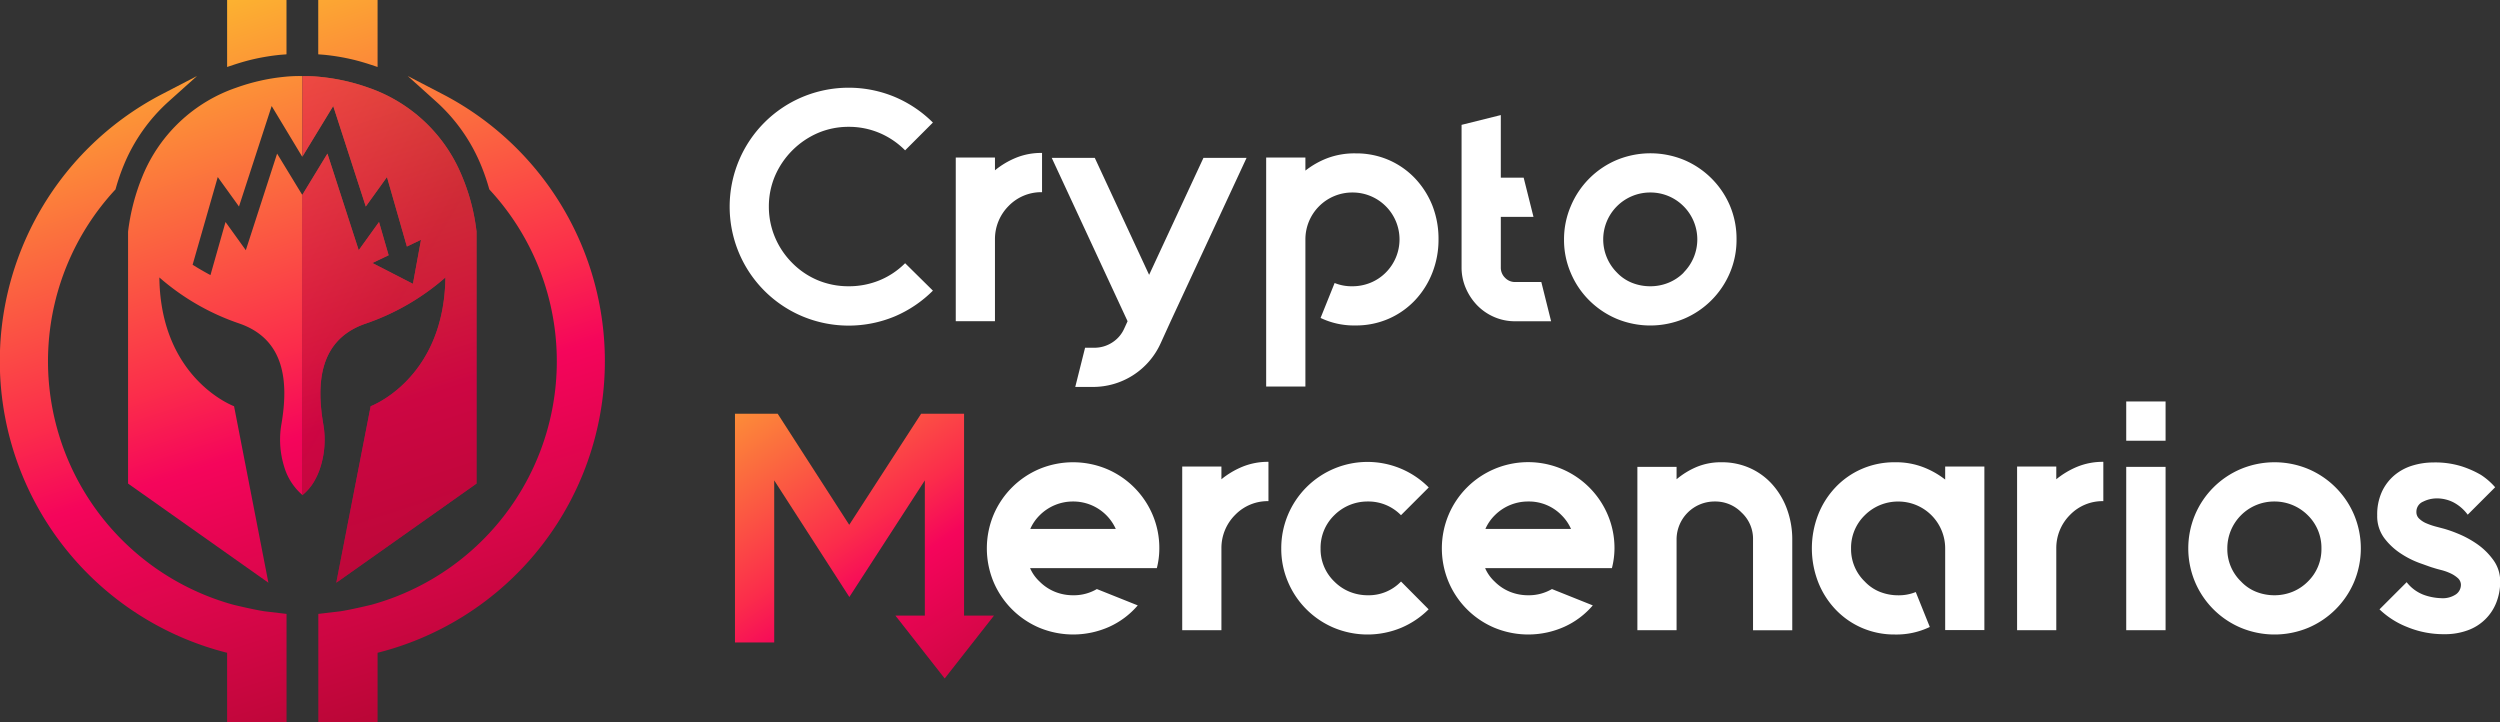 <?xml version="1.0" encoding="UTF-8"?> <svg xmlns="http://www.w3.org/2000/svg" xmlns:xlink="http://www.w3.org/1999/xlink" viewBox="0 0 644.17 186.06"><rect x="0" y="0" width="644.17" height="186.06" fill="#333333" stroke="none"/><defs><style>.cls-1{fill:url(#linear-gradient);}.cls-2{fill:url(#linear-gradient-2);}.cls-3{fill:url(#linear-gradient-3);}.cls-4{fill:url(#linear-gradient-4);}.cls-5{fill:url(#linear-gradient-5);}.cls-6{fill:url(#linear-gradient-6);}.cls-7{opacity:0.5;fill:url(#linear-gradient-7);}.cls-8{fill:#fff;}.cls-9{fill:url(#linear-gradient-8);}.cls-10{fill:url(#linear-gradient-9);}</style><linearGradient id="linear-gradient" x1="60.24" y1="-9.8" x2="129.32" y2="204.65" gradientUnits="userSpaceOnUse"><stop offset="0" stop-color="#fcbf2e"></stop><stop offset="0.44" stop-color="#fb2c4b"></stop><stop offset="0.54" stop-color="#f5055b"></stop><stop offset="1" stop-color="#a40729"></stop></linearGradient><linearGradient id="linear-gradient-2" x1="7.57" y1="7.17" x2="76.65" y2="221.62" xlink:href="#linear-gradient"></linearGradient><linearGradient id="linear-gradient-3" x1="81.98" y1="-16.8" x2="151.06" y2="197.65" xlink:href="#linear-gradient"></linearGradient><linearGradient id="linear-gradient-4" x1="71.59" y1="-13.45" x2="140.67" y2="201" xlink:href="#linear-gradient"></linearGradient><linearGradient id="linear-gradient-5" x1="32.01" y1="-0.7" x2="101.09" y2="213.75" xlink:href="#linear-gradient"></linearGradient><linearGradient id="linear-gradient-6" x1="66.88" y1="-11.93" x2="135.96" y2="202.52" xlink:href="#linear-gradient"></linearGradient><linearGradient id="linear-gradient-7" x1="-35.13" y1="9.8" x2="96.13" y2="89.09" xlink:href="#linear-gradient"></linearGradient><linearGradient id="linear-gradient-8" x1="184.24" y1="83.42" x2="264.62" y2="205.65" xlink:href="#linear-gradient"></linearGradient><linearGradient id="linear-gradient-9" x1="187.3" y1="73.29" x2="273.21" y2="203.92" xlink:href="#linear-gradient"></linearGradient></defs><g id="Capa_2" data-name="Capa 2"><g id="Layer_1" data-name="Layer 1"><path class="cls-1" d="M58.52,0h15.3V14l-1.56.12a55.66,55.66,0,0,0-6.72,1.08c-1.73.39-3.43.87-5.34,1.5l-1.68.56Z"></path><path class="cls-2" d="M58.52,186.06V168.2a77.5,77.5,0,0,1-16.65-144l8.9-4.62-7.46,6.7A45.07,45.07,0,0,0,32,42.3a54.32,54.32,0,0,0-2.16,6.22l-.08.29-.21.22a65.08,65.08,0,0,0,30.6,106.8s5.47,1.33,8.22,1.71l4.33.51,1.13.13v27.88Z"></path><path class="cls-3" d="M97.29,0H82V14l1.56.12a55.83,55.83,0,0,1,6.71,1.08c1.73.39,3.43.87,5.34,1.5l1.68.56Z"></path><path class="cls-4" d="M97.29,186.06V168.2a77.5,77.5,0,0,0,16.65-144l-8.89-4.62,7.45,6.7a45.07,45.07,0,0,1,11.32,16A54.32,54.32,0,0,1,126,48.52l.09.29.2.22a65.08,65.08,0,0,1-30.6,106.8s-5.46,1.33-8.21,1.71l-4.33.51-1.13.13v27.88Z"></path><path class="cls-5" d="M56.11,45.62l-6.48,22.6c1.37.86,2.9,1.76,4.6,2.66L58.11,57.2l5.23,7.27L71.4,39.58l6.51,10.69v77.27a15.34,15.34,0,0,1-4.72-7.4,23.46,23.46,0,0,1-.65-11c1.82-10.8.87-21.71-10.87-25.78A61.16,61.16,0,0,1,41.06,71.49c.32,26.23,19.25,33.18,19.25,33.18l8.85,45.48L33,124.6V59.69a54.75,54.75,0,0,1,3.81-14.52A40.17,40.17,0,0,1,60.92,22.58,52,52,0,0,1,67,20.81a50.11,50.11,0,0,1,6.09-1,37.38,37.38,0,0,1,4.78-.21V40.38L70,27.32,61.58,53.21Z"></path><path class="cls-6" d="M122.79,59.69V124.6L86.65,150.15l8.86-45.48s18.92-7,19.26-33.18A61.28,61.28,0,0,1,94.15,83.41c-11.74,4.07-12.69,15-10.87,25.78a23.33,23.33,0,0,1-.66,11,18.25,18.25,0,0,1-1.76,4,13.19,13.19,0,0,1-3,3.44V50.27l1.76-2.89,4.75-7.8,8.06,24.89,5.23-7.27,2.48,8.57-4.2,2,10.46,5.36,2.08-11.35-3.64,1.74L99.71,45.62l-5.46,7.59L85.86,27.32,79.67,37.48l-1.76,2.9V19.62a37.38,37.38,0,0,1,4.78.21c.65.07,1.36.15,2.11.26h0A51.68,51.68,0,0,1,94.9,22.58a40.16,40.16,0,0,1,22.82,19.9A52.41,52.41,0,0,1,122.79,59.69Z"></path><path class="cls-7" d="M122.79,59.69V124.6L86.65,150.15l8.86-45.48s18.92-7,19.26-33.18A61.28,61.28,0,0,1,94.15,83.41c-11.74,4.07-12.69,15-10.87,25.78a23.33,23.33,0,0,1-.66,11,18.25,18.25,0,0,1-1.76,4,13.19,13.19,0,0,1-3,3.44V50.27l1.76-2.89,4.75-7.8,8.06,24.89,5.23-7.27,2.48,8.57-4.2,2,10.46,5.36,2.08-11.35-3.64,1.74L99.71,45.62l-5.46,7.59L85.86,27.32,79.67,37.48l-1.76,2.9V19.62a37.38,37.38,0,0,1,4.78.21c.65.07,1.36.15,2.11.26h0A51.68,51.68,0,0,1,94.9,22.58a40.16,40.16,0,0,1,22.82,19.9A52.41,52.41,0,0,1,122.79,59.69Z"></path><path class="cls-8" d="M226.57,72.25a20.72,20.72,0,0,1-7.92,1.51,20.48,20.48,0,0,1-7.83-1.51,20.22,20.22,0,0,1-6.65-4.46,20.7,20.7,0,0,1-4.5-6.7,20.24,20.24,0,0,1-1.56-7.87,20,20,0,0,1,1.56-7.83,21.2,21.2,0,0,1,11.15-11.15,20,20,0,0,1,7.83-1.56,20.2,20.2,0,0,1,7.92,1.56,20.55,20.55,0,0,1,6.65,4.5l7.16-7.16A31.07,31.07,0,0,0,230.61,25a30.88,30.88,0,0,0-23.87,0,30.57,30.57,0,0,0-16.33,16.34,30.78,30.78,0,0,0,0,23.83,30.59,30.59,0,0,0,16.33,16.33,30.88,30.88,0,0,0,23.87,0,31.07,31.07,0,0,0,9.77-6.61l-7.16-7.07A20.12,20.12,0,0,1,226.57,72.25Z"></path><path class="cls-8" d="M261.72,40.68a21.33,21.33,0,0,0-5.35,3.2V40.59h-10.1V82.77h10.1V61.64a12.07,12.07,0,0,1,3.54-8.59,11.72,11.72,0,0,1,8.59-3.53V39.41A17.11,17.11,0,0,0,261.72,40.68Z"></path><path class="cls-8" d="M310.09,40.68l-14,30.14-14-30.14H271l19.54,42.09-.85,1.86a8.16,8.16,0,0,1-3.11,3.62,8.35,8.35,0,0,1-4.55,1.35h-2.44l-2.53,10.1h4.47a19.11,19.11,0,0,0,17.51-11.2l2.61-5.73L321.2,40.68Z"></path><path class="cls-8" d="M369.11,53.05A22.18,22.18,0,0,0,364.65,46a20.74,20.74,0,0,0-6.78-4.76,21,21,0,0,0-8.55-1.72A19.84,19.84,0,0,0,342,40.76a21.74,21.74,0,0,0-5.64,3.2V40.59H326.25v59h10.11V61.72A12.07,12.07,0,0,1,348.48,49.6a12.07,12.07,0,0,1,8.59,3.54,12.08,12.08,0,0,1,0,17.09,11.83,11.83,0,0,1-4,2.65,12.22,12.22,0,0,1-4.63.88,11.6,11.6,0,0,1-4.55-.84l-3.62,9a19.92,19.92,0,0,0,9,1.94,21,21,0,0,0,8.55-1.73,20.74,20.74,0,0,0,6.78-4.76,22,22,0,0,0,4.46-7.07,23.21,23.21,0,0,0,1.6-8.59A23.52,23.52,0,0,0,369.11,53.05Z"></path><path class="cls-8" d="M397.15,72.67h-6.74a3.53,3.53,0,0,1-2.61-1.1,3.63,3.63,0,0,1-1.09-2.69v-13h8.42l-2.53-10.1h-5.89V29.65L376.6,32.17V68.88a13.39,13.39,0,0,0,1.1,5.39,14.6,14.6,0,0,0,2.94,4.42,13.64,13.64,0,0,0,4.38,3,13.42,13.42,0,0,0,5.39,1.09h9.26Z"></path><path class="cls-8" d="M445.77,53.05a22.24,22.24,0,0,0-11.83-11.83,22.74,22.74,0,0,0-17.35,0,22.17,22.17,0,0,0-11.82,11.83A21.72,21.72,0,0,0,403,61.72a21.44,21.44,0,0,0,1.73,8.59,21.89,21.89,0,0,0,4.75,7.07,22.3,22.3,0,0,0,7.07,4.76,22.62,22.62,0,0,0,17.35,0,22.24,22.24,0,0,0,11.83-11.83,21.61,21.61,0,0,0,1.72-8.59A21.89,21.89,0,0,0,445.77,53.05ZM433.85,70.23a11.7,11.7,0,0,1-4,2.65,12.26,12.26,0,0,1-4.63.88,12.59,12.59,0,0,1-4.68-.88,10.9,10.9,0,0,1-3.91-2.65,12.09,12.09,0,0,1,8.59-20.63,12,12,0,0,1,8.58,3.54,12.08,12.08,0,0,1,0,17.09Z"></path><path class="cls-9" d="M237.35,106.6l-18.53,28.63L200.38,106.6h-11v58.94h10.11V123.78l19.36,30.05,19.45-30.05v35.46h10.11V106.6Z"></path><path class="cls-8" d="M298.72,141.34a21.82,21.82,0,0,0-1.72-8.67,22.24,22.24,0,0,0-11.83-11.83,22.62,22.62,0,0,0-17.35,0A22.24,22.24,0,0,0,256,132.67a22.51,22.51,0,0,0,0,17.26,22.24,22.24,0,0,0,11.83,11.83,22.78,22.78,0,0,0,18-.26,21.11,21.11,0,0,0,7.33-5.51l-10.53-4.21a11.74,11.74,0,0,1-6.14,1.6,12.38,12.38,0,0,1-4.63-.88,11.86,11.86,0,0,1-4-2.66,10.3,10.3,0,0,1-2.44-3.45h32.66A20.39,20.39,0,0,0,298.72,141.34Zm-33.25-5.05a11.41,11.41,0,0,1,2.44-3.54,12.08,12.08,0,0,1,8.59-3.53,12,12,0,0,1,11,7.07Z"></path><path class="cls-8" d="M320.07,120.29a21.45,21.45,0,0,0-5.35,3.2v-3.28h-10.1v42.18h10.1V141.26a12.05,12.05,0,0,1,3.54-8.59,11.67,11.67,0,0,1,8.58-3.54V119A17.28,17.28,0,0,0,320.07,120.29Z"></path><path class="cls-8" d="M352.44,153.38a12.42,12.42,0,0,1-4.63-.88,11.86,11.86,0,0,1-4-2.66,11.57,11.57,0,0,1-3.54-8.5,11.69,11.69,0,0,1,3.54-8.59,12.08,12.08,0,0,1,8.59-3.53,11.72,11.72,0,0,1,8.59,3.53l7.15-7.15a22.22,22.22,0,0,0-38,15.74,21.65,21.65,0,0,0,1.73,8.59,22.15,22.15,0,0,0,11.83,11.83,22.59,22.59,0,0,0,17.34,0,22.19,22.19,0,0,0,7.07-4.76L361,149.84A11.53,11.53,0,0,1,352.44,153.38Z"></path><path class="cls-8" d="M416,141.34a21.82,21.82,0,0,0-1.73-8.67,22.24,22.24,0,0,0-11.83-11.83A22.3,22.3,0,0,0,378,125.6a22.16,22.16,0,0,0-4.75,7.07,22.39,22.39,0,0,0,0,17.26,22.15,22.15,0,0,0,11.83,11.83,22.76,22.76,0,0,0,18-.26,21,21,0,0,0,7.33-5.51l-10.52-4.21a11.8,11.8,0,0,1-6.15,1.6,12.42,12.42,0,0,1-4.63-.88,11.86,11.86,0,0,1-4-2.66,10.3,10.3,0,0,1-2.44-3.45h32.67A20.87,20.87,0,0,0,416,141.34Zm-33.26-5.05a11.41,11.41,0,0,1,2.44-3.54,12.08,12.08,0,0,1,8.59-3.53,11.72,11.72,0,0,1,8.59,3.53,11.58,11.58,0,0,1,2.44,3.54Z"></path><path class="cls-8" d="M460.5,131.32a19.58,19.58,0,0,0-3.7-6.35,17.08,17.08,0,0,0-5.77-4.3,17.58,17.58,0,0,0-7.49-1.56,16.23,16.23,0,0,0-6.4,1.22,20.18,20.18,0,0,0-5.14,3.16v-3.2H421.9v42.1H432V139.07a9.78,9.78,0,0,1,9.85-9.85,9.41,9.41,0,0,1,6.91,2.86,9.2,9.2,0,0,1,2.94,7v23.32h10.11V139.07A22.68,22.68,0,0,0,460.5,131.32Z"></path><path class="cls-8" d="M501.21,120.21v3.36a22,22,0,0,0-5.64-3.19,19.64,19.64,0,0,0-7.32-1.27,21,21,0,0,0-8.55,1.73,20.59,20.59,0,0,0-6.78,4.76,21.73,21.73,0,0,0-4.46,7.07,24.07,24.07,0,0,0,0,17.26,21.84,21.84,0,0,0,4.46,7.07,20.74,20.74,0,0,0,6.78,4.76,21,21,0,0,0,8.55,1.73,19.88,19.88,0,0,0,9-1.94l-3.62-9a11.7,11.7,0,0,1-4.54.84,12.8,12.8,0,0,1-4.68-.88,10.93,10.93,0,0,1-3.91-2.66,11.57,11.57,0,0,1-3.54-8.5,11.69,11.69,0,0,1,3.54-8.59,12.08,12.08,0,0,1,8.59-3.53,12.07,12.07,0,0,1,12.12,12.12v21h10.1V120.21Z"></path><path class="cls-8" d="M535.18,120.29a21.57,21.57,0,0,0-5.34,3.2v-3.28h-10.1v42.18h10.1V141.26a12.05,12.05,0,0,1,3.54-8.59,11.65,11.65,0,0,1,8.58-3.54V119A17.36,17.36,0,0,0,535.18,120.29Z"></path><path class="cls-8" d="M547.86,103.45v10.11H558V103.45Zm0,16.84v42.1H558v-42.1Z"></path><path class="cls-8" d="M606.58,132.67a22.24,22.24,0,0,0-11.83-11.83,22.59,22.59,0,0,0-17.34,0,22.15,22.15,0,0,0-11.83,11.83,22.39,22.39,0,0,0,0,17.26,22.15,22.15,0,0,0,11.83,11.83,22.59,22.59,0,0,0,17.34,0,22.24,22.24,0,0,0,11.83-11.83,22.39,22.39,0,0,0,0-17.26Zm-11.91,17.17a11.86,11.86,0,0,1-4,2.66,12.42,12.42,0,0,1-4.63.88,12.71,12.71,0,0,1-4.67-.88,10.88,10.88,0,0,1-3.92-2.66,11.57,11.57,0,0,1-3.54-8.5,12.07,12.07,0,0,1,12.13-12.12,12.1,12.1,0,0,1,8.59,3.53,11.72,11.72,0,0,1,3.53,8.59A11.6,11.6,0,0,1,594.67,149.84Z"></path><path class="cls-8" d="M642.32,144.12A17.45,17.45,0,0,0,638,140a25.72,25.72,0,0,0-4.85-2.57,32,32,0,0,0-3.36-1.18l-2.23-.59a17.56,17.56,0,0,1-2.32-.8,6.05,6.05,0,0,1-1.85-1.18,2.26,2.26,0,0,1-.76-1.73,2.8,2.8,0,0,1,1.73-2.69,7.89,7.89,0,0,1,3.49-.84,9.47,9.47,0,0,1,4.29,1,10.89,10.89,0,0,1,3.71,3.2l7.07-7.07a17.42,17.42,0,0,0-3.7-3.21,25.41,25.41,0,0,0-4.93-2.18,22.71,22.71,0,0,0-7.28-1,18.42,18.42,0,0,0-5.39.8,13.19,13.19,0,0,0-4.63,2.48,12.33,12.33,0,0,0-3.24,4.25,14.05,14.05,0,0,0-1.22,6.11,9.43,9.43,0,0,0,1.85,5.89,16.93,16.93,0,0,0,4.33,4,23.22,23.22,0,0,0,4.89,2.44c1.6.56,2.73,1,3.41,1.18.5.17,1.15.35,1.93.55a13.27,13.27,0,0,1,2.32.8,7.62,7.62,0,0,1,2,1.26,2.33,2.33,0,0,1,.84,1.77,3,3,0,0,1-1.26,2.44,6.12,6.12,0,0,1-3.88,1,14.57,14.57,0,0,1-4.16-.76,10,10,0,0,1-4.68-3.36l-7,7a21.77,21.77,0,0,0,7.11,4.54,24.58,24.58,0,0,0,9.56,1.86,17,17,0,0,0,6.06-1,12.37,12.37,0,0,0,7.37-7.15,14.6,14.6,0,0,0,1-5.39A9.32,9.32,0,0,0,642.32,144.12Z"></path><polygon class="cls-10" points="256.12 158.62 243.42 174.82 230.72 158.62 256.12 158.62"></polygon></g></g></svg> 